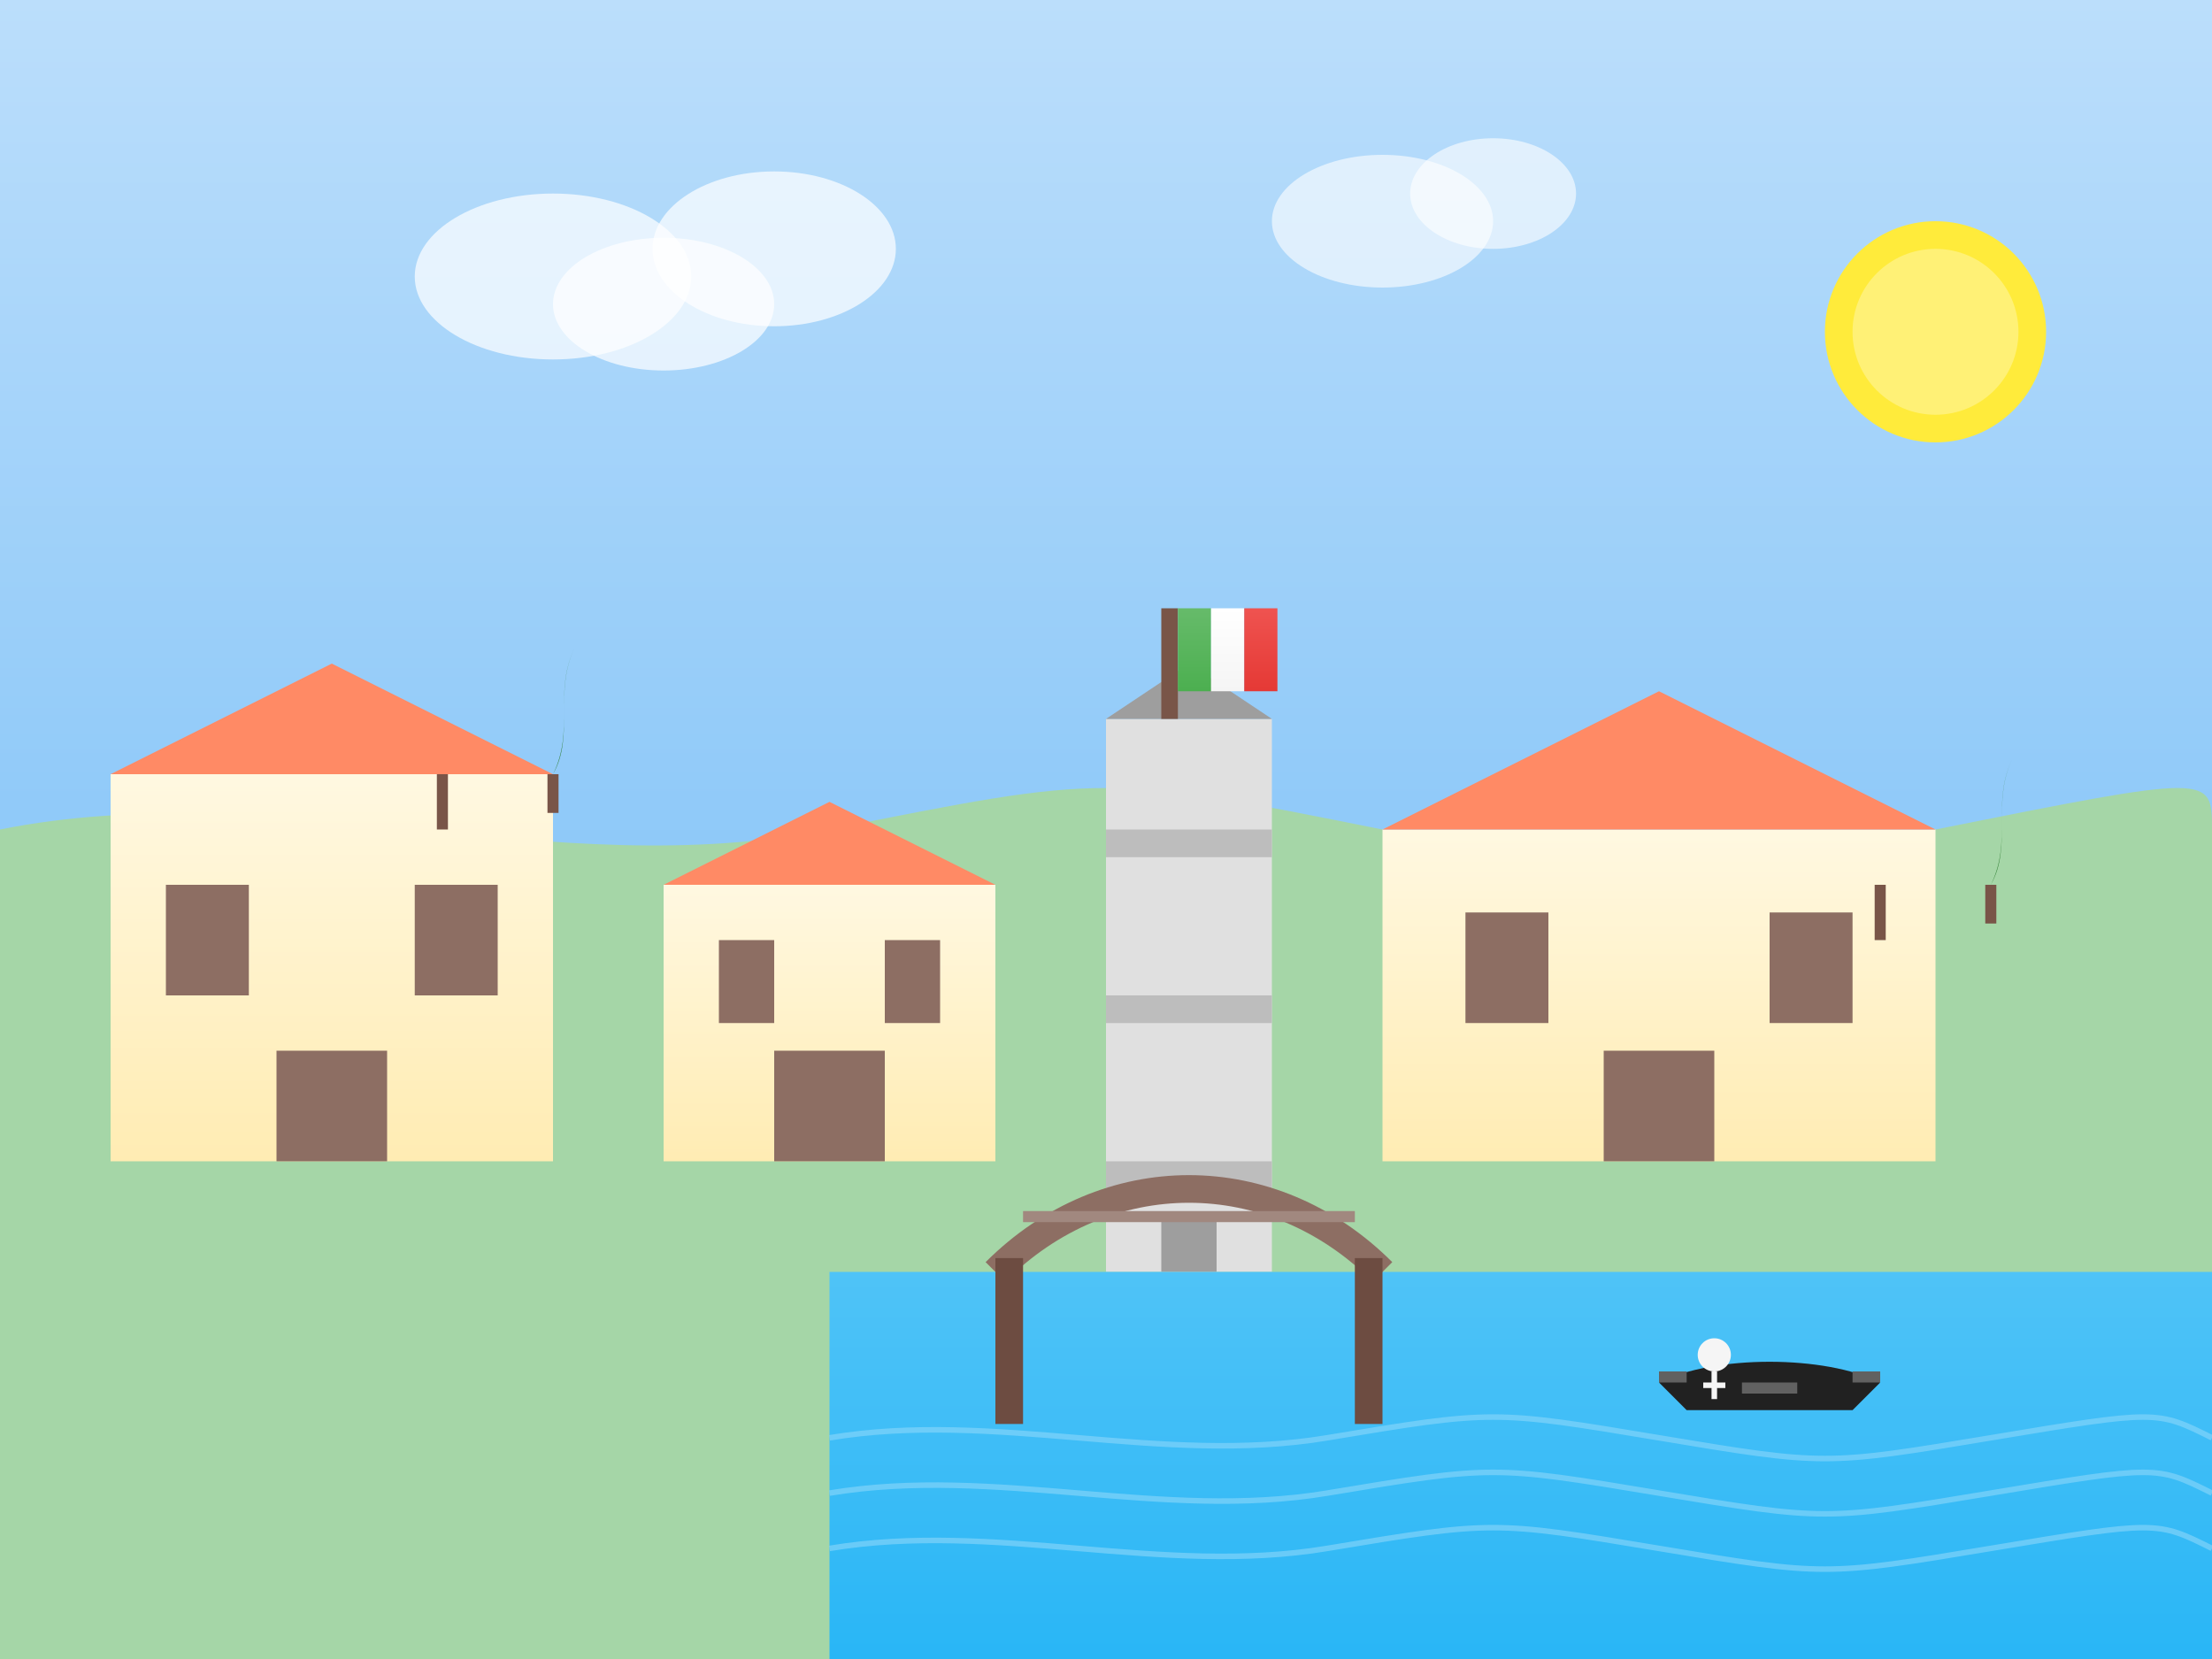 <?xml version="1.0" encoding="UTF-8"?>
<svg width="400" height="300" viewBox="0 0 400 300" xmlns="http://www.w3.org/2000/svg">
  <rect x="0" y="0" width="400" height="300" fill="#333333" stroke="none"/>
  <defs>
    <linearGradient id="skyGradient" x1="0%" y1="0%" x2="0%" y2="100%">
      <stop offset="0%" stop-color="#bbdefb" />
      <stop offset="100%" stop-color="#64b5f6" />
    </linearGradient>
    <linearGradient id="flagGreen" x1="0%" y1="0%" x2="0%" y2="100%">
      <stop offset="0%" stop-color="#66bb6a" />
      <stop offset="100%" stop-color="#4caf50" />
    </linearGradient>
    <linearGradient id="flagWhite" x1="0%" y1="0%" x2="0%" y2="100%">
      <stop offset="0%" stop-color="#ffffff" />
      <stop offset="100%" stop-color="#f5f5f5" />
    </linearGradient>
    <linearGradient id="flagRed" x1="0%" y1="0%" x2="0%" y2="100%">
      <stop offset="0%" stop-color="#ef5350" />
      <stop offset="100%" stop-color="#e53935" />
    </linearGradient>
    <linearGradient id="buildingGradient" x1="0%" y1="0%" x2="0%" y2="100%">
      <stop offset="0%" stop-color="#fff8e1" />
      <stop offset="100%" stop-color="#ffecb3" />
    </linearGradient>
    <linearGradient id="waterGradient" x1="0%" y1="0%" x2="0%" y2="100%">
      <stop offset="0%" stop-color="#4fc3f7" />
      <stop offset="100%" stop-color="#29b6f6" />
    </linearGradient>
  </defs>
  
  <!-- Sky background -->
  <rect width="400" height="300" fill="url(#skyGradient)" />
  
  <!-- Hills/terrain -->
  <path d="M0,150 C50,140 100,160 150,150 S200,140 250,150 S300,160 350,150 S400,140 400,150 L400,300 L0,300 Z" fill="#a5d6a7" />
  
  <!-- Buildings - Tuscany style -->
  <g transform="translate(20, 140)">
    <rect x="0" y="0" width="80" height="70" fill="url(#buildingGradient)" />
    <rect x="30" y="50" width="20" height="20" fill="#8d6e63" />
    <rect x="10" y="20" width="15" height="20" fill="#8d6e63" />
    <rect x="55" y="20" width="15" height="20" fill="#8d6e63" />
    <polygon points="0,0 80,0 40,-20" fill="#ff8a65" />
  </g>
  
  <g transform="translate(120, 160)">
    <rect x="0" y="0" width="60" height="50" fill="url(#buildingGradient)" />
    <rect x="20" y="30" width="20" height="20" fill="#8d6e63" />
    <rect x="10" y="10" width="10" height="15" fill="#8d6e63" />
    <rect x="40" y="10" width="10" height="15" fill="#8d6e63" />
    <polygon points="0,0 60,0 30,-15" fill="#ff8a65" />
  </g>
  
  <g transform="translate(200, 130)">
    <rect x="0" y="0" width="30" height="100" fill="#e0e0e0" />
    <rect x="0" y="20" width="30" height="5" fill="#bdbdbd" />
    <rect x="0" y="50" width="30" height="5" fill="#bdbdbd" />
    <rect x="0" y="80" width="30" height="5" fill="#bdbdbd" />
    <rect x="10" y="90" width="10" height="10" fill="#9e9e9e" />
    <polygon points="0,0 30,0 15,-10" fill="#9e9e9e" />
  </g>
  
  <g transform="translate(250, 150)">
    <rect x="0" y="0" width="100" height="60" fill="url(#buildingGradient)" />
    <rect x="40" y="40" width="20" height="20" fill="#8d6e63" />
    <rect x="15" y="15" width="15" height="20" fill="#8d6e63" />
    <rect x="70" y="15" width="15" height="20" fill="#8d6e63" />
    <polygon points="0,0 100,0 50,-25" fill="#ff8a65" />
  </g>
  
  <!-- Italian flag -->
  <g transform="translate(210, 110)">
    <rect x="0" y="0" width="3" height="20" fill="#795548" />
    <rect x="3" y="0" width="6" height="15" fill="url(#flagGreen)" />
    <rect x="9" y="0" width="6" height="15" fill="url(#flagWhite)" />
    <rect x="15" y="0" width="6" height="15" fill="url(#flagRed)" />
  </g>
  
  <!-- Venice canal -->
  <path d="M150,230 L400,230 L400,300 L150,300 Z" fill="url(#waterGradient)" />
  
  <!-- Bridge over canal -->
  <path d="M180,230 C200,210 230,210 250,230" fill="none" stroke="#8d6e63" stroke-width="5" />
  <rect x="180" y="227.5" width="5" height="30" fill="#6d4c41" />
  <rect x="245" y="227.5" width="5" height="30" fill="#6d4c41" />
  <line x1="185" y1="220" x2="245" y2="220" stroke="#a1887f" stroke-width="2" />
  
  <!-- Gondola -->
  <g transform="translate(300, 250)">
    <path d="M0,0 C10,-5 30,-5 40,0 L35,5 L5,5 Z" fill="#212121" />
    <rect x="35" y="-2" width="5" height="2" fill="#616161" />
    <rect x="0" y="-2" width="5" height="2" fill="#616161" />
    <rect x="15" y="0" width="10" height="2" fill="#616161" />
  </g>
  
  <!-- Gondolier -->
  <g transform="translate(310, 245)">
    <circle cx="0" cy="0" r="3" fill="#f5f5f5" />
    <rect x="-0.5" y="3" width="1" height="5" fill="#f5f5f5" />
    <rect x="-2" y="5" width="4" height="1" fill="#f5f5f5" />
  </g>
  
  <!-- Reflections in water -->
  <path d="M150,260 C180,255 210,265 240,260 S270,255 300,260 S330,265 360,260 S390,255 400,260" fill="none" stroke="#81d4fa" stroke-width="1" opacity="0.7" />
  <path d="M150,270 C180,265 210,275 240,270 S270,265 300,270 S330,275 360,270 S390,265 400,270" fill="none" stroke="#81d4fa" stroke-width="1" opacity="0.7" />
  <path d="M150,280 C180,275 210,285 240,280 S270,275 300,280 S330,285 360,280 S390,275 400,280" fill="none" stroke="#81d4fa" stroke-width="1" opacity="0.7" />
  
  <!-- Sun -->
  <circle cx="350" cy="60" r="20" fill="#ffeb3b" />
  <circle cx="350" cy="60" r="15" fill="#fff176" />
  
  <!-- Cypress trees -->
  <g transform="translate(80, 100)">
    <path d="M0,40 C5,30 0,20 5,10 C0,20 5,30 0,40" fill="#2e7d32" />
    <rect x="-1" y="40" width="2" height="10" fill="#795548" />
  </g>
  
  <g transform="translate(100, 110)">
    <path d="M0,30 C4,22 0,15 4,7 C0,15 4,23 0,30" fill="#2e7d32" />
    <rect x="-1" y="30" width="2" height="7" fill="#795548" />
  </g>
  
  <g transform="translate(340, 120)">
    <path d="M0,40 C5,30 0,20 5,10 C0,20 5,30 0,40" fill="#2e7d32" />
    <rect x="-1" y="40" width="2" height="10" fill="#795548" />
  </g>
  
  <g transform="translate(360, 130)">
    <path d="M0,30 C4,22 0,15 4,7 C0,15 4,23 0,30" fill="#2e7d32" />
    <rect x="-1" y="30" width="2" height="7" fill="#795548" />
  </g>
  
  <!-- Clouds -->
  <ellipse cx="100" cy="50" rx="25" ry="15" fill="white" opacity="0.7" />
  <ellipse cx="120" cy="55" rx="20" ry="12" fill="white" opacity="0.7" />
  <ellipse cx="140" cy="45" rx="22" ry="14" fill="white" opacity="0.7" />
  
  <ellipse cx="250" cy="40" rx="20" ry="12" fill="white" opacity="0.6" />
  <ellipse cx="270" cy="35" rx="15" ry="10" fill="white" opacity="0.6" />
</svg>